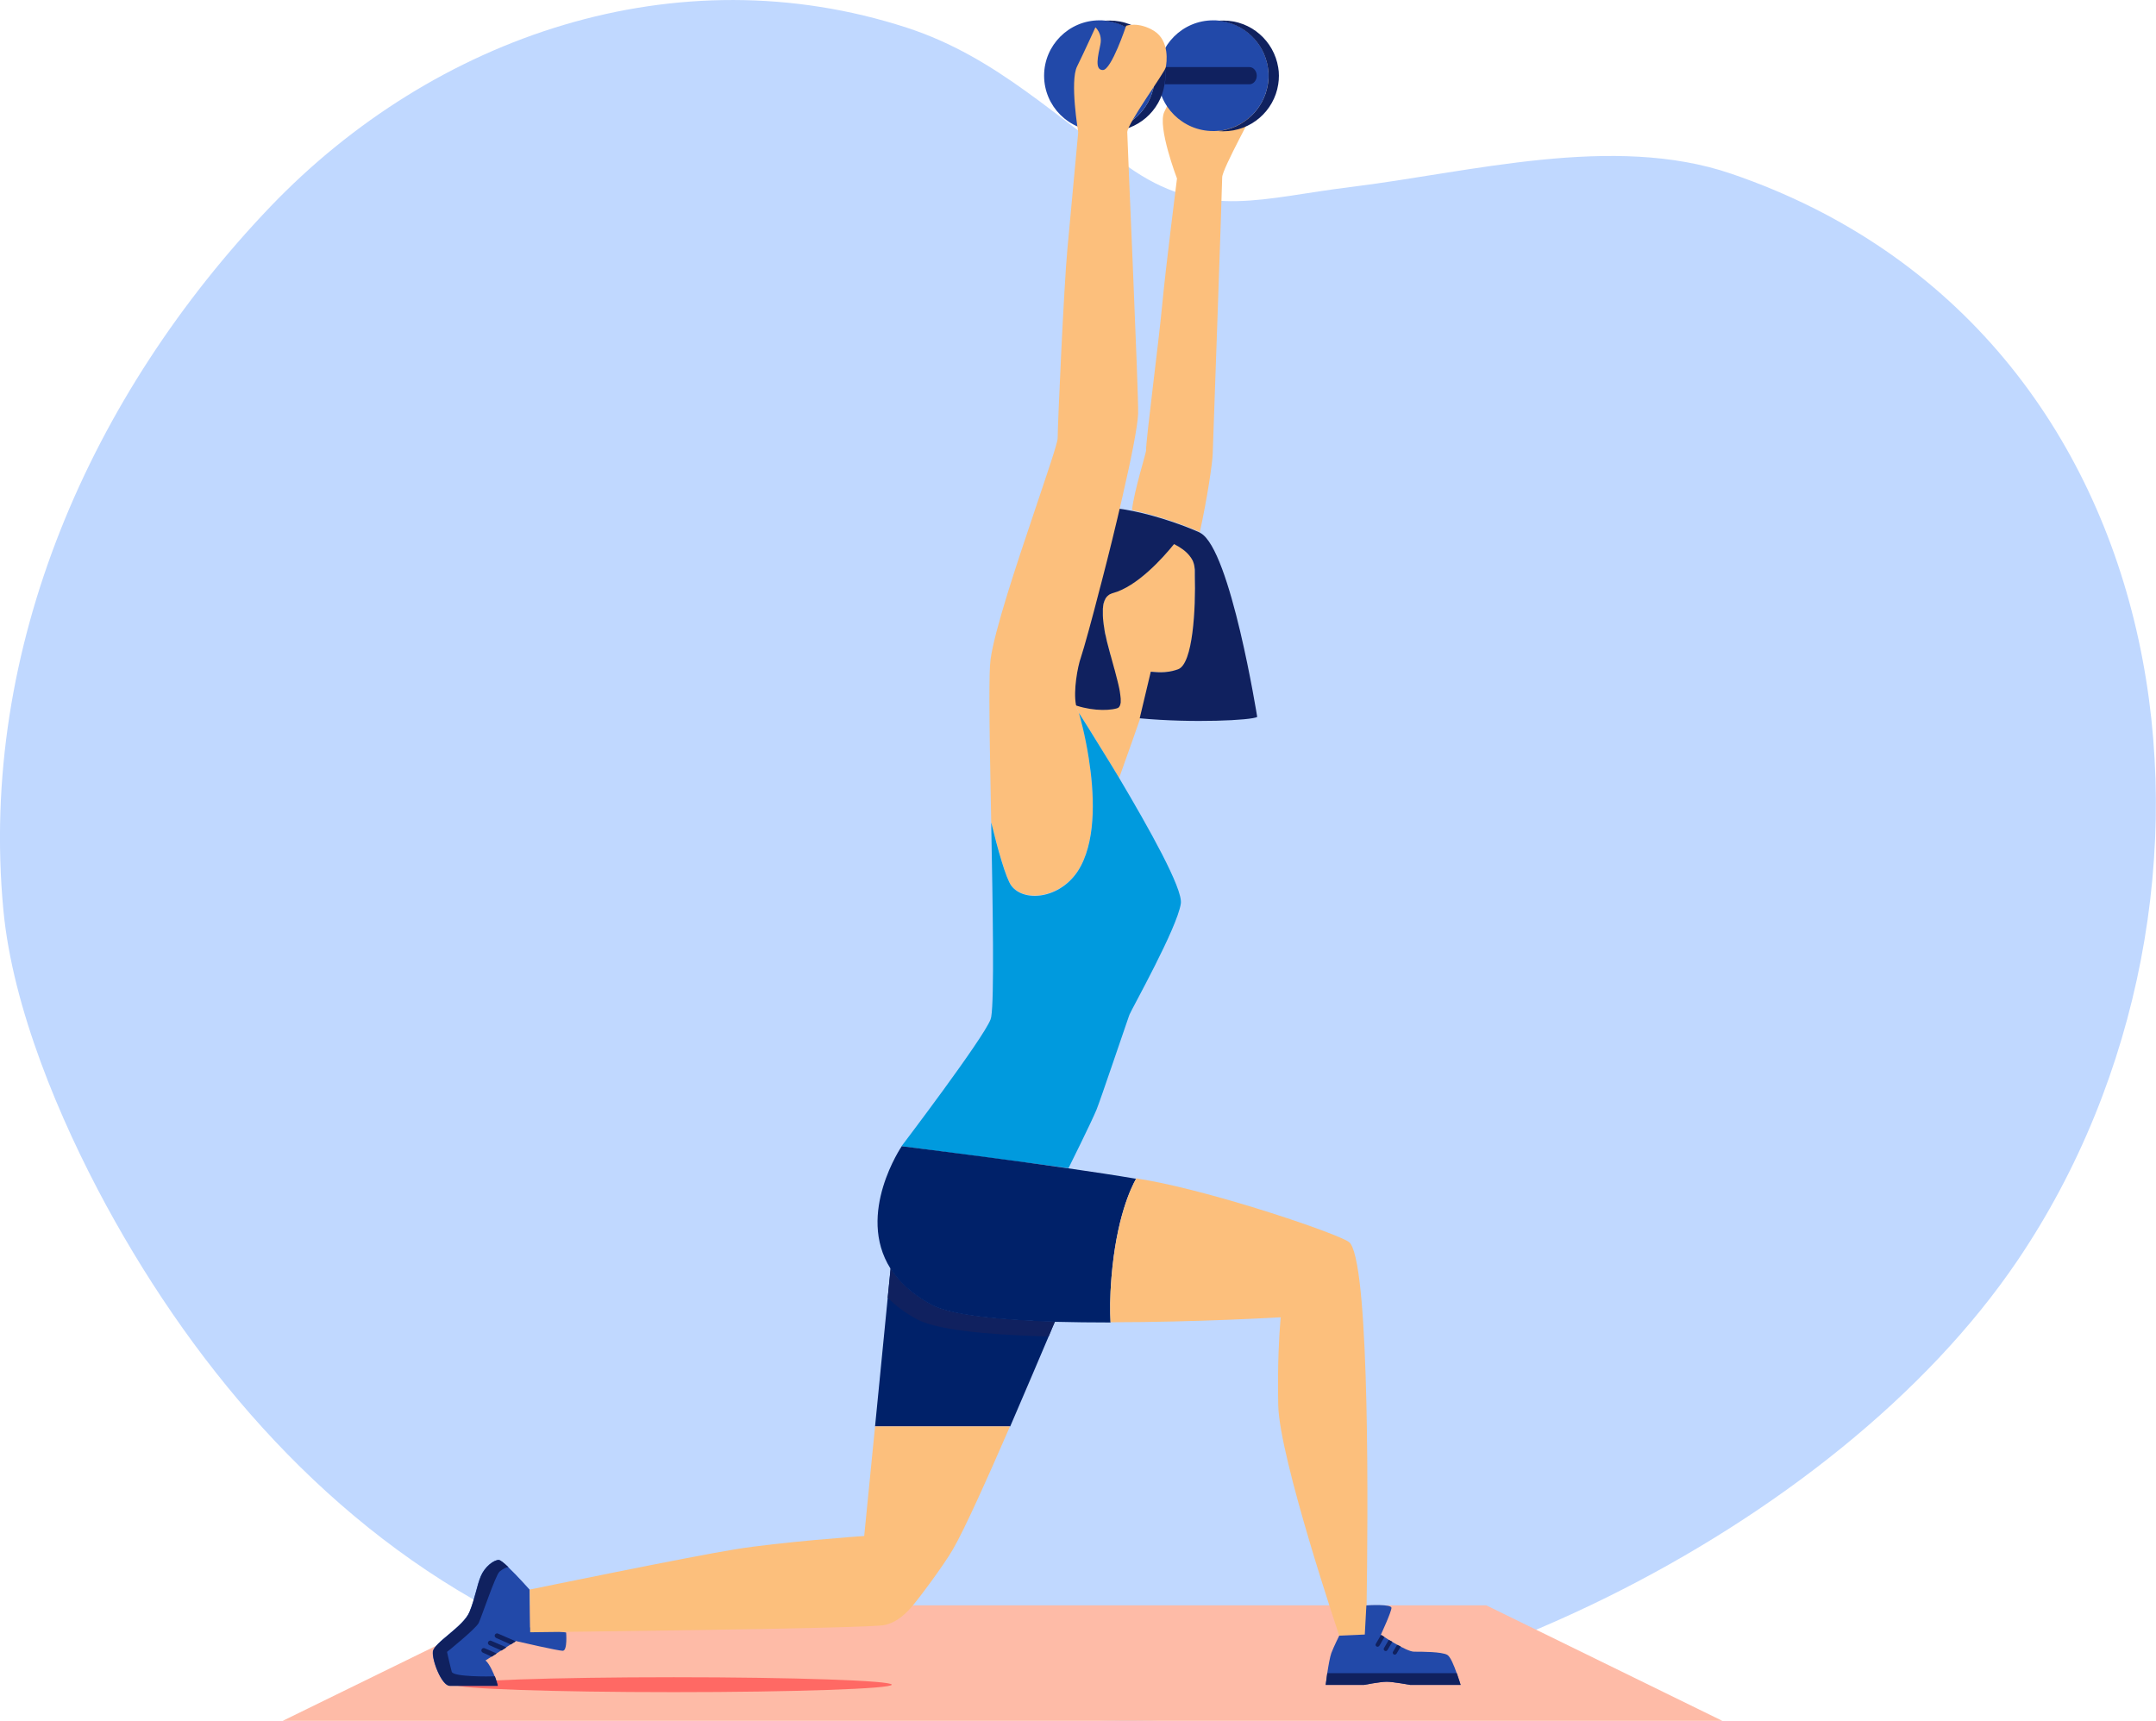 <?xml version="1.0" encoding="utf-8"?>
<!-- Generator: Adobe Illustrator 24.1.1, SVG Export Plug-In . SVG Version: 6.00 Build 0)  -->
<svg version="1.1" id="Capa_1" xmlns="http://www.w3.org/2000/svg" xmlns:xlink="http://www.w3.org/1999/xlink" x="0px" y="0px"
	 viewBox="0 0 954 761.6" style="enable-background:new 0 0 954 761.6;" xml:space="preserve">
<style type="text/css">
	.st0{fill:#C0D8FF;}
	.st1{fill:#FCBF7C;}
	.st2{fill:#FEBBA7;}
	.st3{fill:#FF6964;}
	.st4{fill:#2249A9;}
	.st5{fill:#10215F;}
	.st6{fill:#009ADE;}
	.st7{fill:#002169;}
</style>
<g>
	<g>
		<g>
			<g>
				<g>
					<path id="SVGID_1_" class="st0" d="M288.1,740.1c-22-5.9-43.5-13.8-64.4-24.5C146.5,676,87.9,608.7,46.9,533.3
						c-20.6-38-41.3-87.2-45.4-130.5c-11-116.3,39-228.5,118.1-311.3c72.6-75.8,179.8-112.4,281.8-79.2
						c40.4,13.2,66.5,40.8,100.7,63.5c32.1,21.2,56.9,11.7,95.3,7c53.2-6.5,116.4-23.8,168.7-5.9c203,69.3,235.3,320.4,126.6,481
						c-80.4,118.9-267.7,211-410.5,203.2C417,757.7,350.7,756.9,288.1,740.1z"/>
				</g>
			</g>
		</g>
	</g>
</g>
<g id="white_x5F_background">
</g>
<g id="all_x5F_picture">
	<g id="people">
		<g id="_x33__WOMAN">
			<path id="RIGHT_HAND_2_" class="st1" d="M556.3,45.8c-0.5,2.2-15.5,28.9-15.5,32.7s-3.9,114.3-4.2,122.5
				c-0.1,3.8-2.4,19.6-5.7,34.5c-0.2-0.1-0.3-0.2-0.5-0.3c-6-2.6-17.6-6.9-29.3-9.4l-0.2-0.2c1-8.6,6.2-25,6.2-26.1
				c0-5.4,5.6-47.8,7.2-65c1.4-15.2,6.5-55.5,6.5-55.5s-8.8-23-5.6-29.5c3.2-6.5,8.1-17.3,8.1-17.3s3.2,2.7,2.2,7.6
				s-2.7,11.3,1.1,11.3s10.3-18.9,10.3-18.9s5.4-2.7,12.4,1.6C556.3,38.2,556.8,43.6,556.3,45.8z"/>
			<polygon class="st2" points="229.5,710.5 125.1,761.6 762.1,761.6 657.7,710.5 			"/>
			<path id="SHADOW_7_" class="st3" d="M394.6,745.6c0,1.8-43.2,3.3-96.5,3.3s-96.5-1.5-96.5-3.3s43.2-3.3,96.5-3.3
				S394.6,743.8,394.6,745.6z"/>
			<g id="DUMBBELL_2_">
				<g>
					<path class="st4" d="M561.3,33.5c0,12.8-9.8,23.3-22.2,24.4c-0.8,0.1-1.5,0.1-2.3,0.1c-13.5,0-24.5-11-24.5-24.5
						S523.3,9,536.8,9c0.8,0,1.5,0,2.3,0.1C551.5,10.2,561.3,20.7,561.3,33.5z"/>
					<path class="st5" d="M565.9,33.5c0,1.3-0.1,2.6-0.3,3.8c-1.8,11.8-12,20.8-24.3,20.8c-0.8,0-1.5,0-2.3-0.1
						c11.2-1,20.2-9.6,22-20.6c0.2-1.2,0.3-2.5,0.3-3.8s-0.1-2.6-0.3-3.8c-1.7-11-10.7-19.6-22-20.6c0.8-0.1,1.5-0.1,2.3-0.1
						c12.3,0,22.4,9,24.3,20.8C565.8,31,565.9,32.2,565.9,33.5z"/>
				</g>
				<g>
					<path class="st4" d="M511,33.5c0,12.8-9.8,23.3-22.2,24.4c-0.8,0.1-1.5,0.1-2.3,0.1C473,58,462,47,462,33.5S473,9,486.5,9
						c0.8,0,1.5,0,2.3,0.1C501.2,10.2,511,20.7,511,33.5z"/>
					<path class="st5" d="M515.6,33.5c0,1.3-0.1,2.6-0.3,3.8c-1.8,11.8-12,20.8-24.3,20.8c-0.8,0-1.5,0-2.3-0.1
						c11.2-1,20.2-9.6,22-20.6c0.2-1.2,0.3-2.5,0.3-3.8s-0.1-2.6-0.3-3.8c-1.7-11-10.7-19.6-22-20.6c0.8-0.1,1.5-0.1,2.3-0.1
						c12.3,0,22.4,9,24.3,20.8C515.5,31,515.6,32.2,515.6,33.5z"/>
				</g>
				<path class="st5" d="M556.1,33.5c0,2.1-1.5,3.8-3.2,3.8h-37.5c0.2-1.2,0.3-2.5,0.3-3.8s-0.1-2.6-0.3-3.8h37.5
					C554.6,29.7,556.1,31.4,556.1,33.5z"/>
			</g>
			<g id="HEAD_2_">
				<path id="HEAD_5_" class="st1" d="M521.4,296.3c-5.8,2-10.6,1-11.8,1h-0.1l0,0l0,0h-0.1c-0.1,0-0.1,0-0.1,0l0,0l-4.6,19.7
					l-0.2,1l-3.6,10.3l-5.7,16c-1.9-3.2-3.8-6.3-5.6-9.2l0,0c-6-9.8-10.8-17.4-12.2-19.6c-0.1-0.1-0.1-0.2-0.2-0.3
					c-0.5-0.8-0.9-1.9-1.1-3.2c6.7,2.2,13.8,2.4,17.9,1.3c0.3-0.1,0.7-0.3,0.9-0.5s0.3-0.4,0.4-0.6c0.2-0.4,0.3-0.9,0.4-1.5
					c0-0.1,0-0.3,0-0.4s0-0.3,0-0.4s0-0.1,0-0.2c0-0.2,0-0.3,0-0.5c0-0.1,0-0.1,0-0.2s0-0.2,0-0.3c0-0.5-0.1-1.1-0.2-1.8
					c0-0.4-0.1-0.7-0.2-1.1c0-0.1-0.1-0.3-0.1-0.4s0-0.2-0.1-0.4c0-0.1,0-0.2,0-0.3c-0.1-0.3-0.1-0.6-0.2-1c0-0.2-0.1-0.5-0.2-0.7
					c0-0.2-0.1-0.4-0.1-0.6c-0.1-0.3-0.1-0.5-0.2-0.8c-0.1-0.6-0.3-1.1-0.4-1.7c-0.2-0.9-0.5-1.7-0.7-2.6c-0.1-0.4-0.2-0.8-0.3-1.1
					c0-0.1,0-0.1,0-0.2c0,0,0-0.1,0-0.2c0-0.2-0.1-0.4-0.2-0.5c-0.3-1.3-0.7-2.5-1-3.8c-0.1-0.4-0.2-0.7-0.3-1.1l0,0
					c-0.1-0.3-0.2-0.6-0.3-1c-0.5-1.9-1-3.8-1.5-5.7c-0.2-0.8-0.4-1.6-0.5-2.3s-0.3-1.5-0.5-2.3c0-0.3-0.1-0.5-0.1-0.7
					c0-0.3-0.1-0.5-0.1-0.7c-0.2-1-0.3-1.9-0.4-2.9c-0.1-0.9-0.2-1.8-0.2-2.7c0-0.4,0-0.8,0-1.3c0-0.4,0-0.8,0-1.2
					c0-0.4,0.1-0.8,0.1-1.1c0-0.4,0.1-0.7,0.2-1.1c0.1-0.5,0.2-0.9,0.4-1.3c0-0.1,0.1-0.3,0.1-0.4s0.1-0.1,0.1-0.2
					c0.1-0.2,0.2-0.4,0.3-0.6c0.1-0.1,0.2-0.3,0.2-0.4c0.3-0.4,0.7-0.8,1.1-1.2c0.1-0.1,0.3-0.2,0.4-0.3c0.1-0.1,0.2-0.1,0.3-0.2
					c0.1,0,0.2-0.1,0.3-0.1c0.3-0.1,0.6-0.3,1-0.4c10.8-2.9,22.2-15.6,27.1-21.7c5.2,2.6,8.9,6.1,9.1,10.6c0,0.5,0,0.9,0.1,1.4
					c0,0.3,0,0.5,0,0.8c0,0.4,0,0.8,0,1.1C529.2,269.3,528,293.9,521.4,296.3z"/>
				<path id="SHADOW_5_" class="st1" d="M509.4,297.3L509.4,297.3c-0.2,0-0.2,0-0.2,0l0,0l0,0l-4.6,19.7c-2.5-0.8-6-2.7-8.9-7
					c0-0.1,0-0.1,0-0.2s0-0.1,0-0.2c0-0.2,0-0.3,0-0.5c0-0.1,0-0.1,0-0.2s0-0.2,0-0.3c0-0.5-0.1-1.1-0.2-1.8c-0.1-0.5-0.2-1-0.3-1.5
					c0-0.1,0-0.2-0.1-0.4c-0.1-0.4-0.2-0.8-0.3-1.2c0-0.2-0.1-0.5-0.2-0.7c0-0.2-0.1-0.4-0.1-0.6c-0.1-0.3-0.1-0.5-0.2-0.8
					c-0.1-0.6-0.3-1.1-0.4-1.7c-0.2-0.9-0.5-1.7-0.7-2.6c-0.1-0.5-0.2-0.9-0.4-1.4c0,0,0-0.1,0-0.2c0-0.2-0.1-0.4-0.2-0.5
					c-0.3-1.3-0.7-2.5-1-3.8c-0.1-0.4-0.2-0.7-0.3-1.1l0,0C493.2,291.4,503.5,297,509.4,297.3z"/>
				<path class="st5" d="M556.3,317.3c-2.5,1.5-28.5,2.8-52,0.6l4.9-20.6c0,0,0.1,0,0.2,0l0,0h0.1c1.3,0,6,1,11.8-1.1
					c6.6-2.4,7.8-27,7.4-41.5c0-0.4,0-0.8,0-1.1c0-0.3,0-0.5,0-0.8c0-0.5,0-1-0.1-1.4c-0.1-1.2-0.4-2.3-0.9-3.4
					c-0.4-0.7-0.8-1.4-1.4-2.1c-1.6-2-4-3.7-6.8-5.1c-4.9,6.1-16.3,18.8-27.1,21.7c-0.3,0.1-0.7,0.2-1,0.4c-0.1,0-0.2,0.1-0.3,0.1
					c-0.1,0.1-0.2,0.1-0.3,0.2s-0.3,0.2-0.4,0.3c-0.4,0.3-0.8,0.7-1.1,1.2c-0.1,0.1-0.2,0.2-0.2,0.4c-0.1,0.2-0.2,0.4-0.3,0.6
					c0,0.1-0.1,0.1-0.1,0.2c-0.1,0.1-0.1,0.3-0.1,0.4c-0.2,0.4-0.3,0.8-0.4,1.3c0,0,0,0.1,0,0.2c-0.1,0.3-0.1,0.6-0.1,0.9
					c-0.1,0.4-0.1,0.7-0.1,1.1s0,0.8,0,1.2c0,0.4,0,0.8,0,1.3c0,0.9,0.1,1.7,0.2,2.7c0.1,0.9,0.2,1.9,0.4,2.9c0,0.3,0.1,0.5,0.1,0.7
					c0,0.3,0.1,0.5,0.1,0.7c0.1,0.8,0.3,1.5,0.5,2.3s0.3,1.5,0.5,2.3c0.5,1.9,1,3.8,1.5,5.7c0.1,0.3,0.2,0.6,0.3,1
					c0.4,1.5,0.8,3,1.2,4.4c0.1,0.5,0.3,1,0.4,1.4c0.8,3.1,1.6,6,2.1,8.5c0.1,0.4,0.1,0.7,0.2,1.1c0.2,1.2,0.3,2.3,0.4,3.2
					c0,0.3,0,0.6,0,0.9c0,0.1,0,0.3,0,0.4s0,0.3,0,0.4c-0.1,0.6-0.2,1.1-0.4,1.5c-0.1,0.2-0.3,0.4-0.4,0.6c-0.2,0.2-0.5,0.4-0.9,0.5
					c-4.6,1.3-13,0.9-20.3-2.1c0,0.1,0,0.2,0,0.3c-8.5-2.8-14.5-6.5-15.6-11.4c-4.7-20.5,0.3-62.3,13-72.1c6.4-5,18.3-4.4,30.1-2
					c11.7,2.4,23.3,6.7,29.3,9.4c0.2,0.1,0.3,0.2,0.5,0.3C544.5,243.2,556.3,317.3,556.3,317.3z"/>
			</g>
			<path id="LEFT_HAND_2_" class="st1" d="M515.8,29.9c-0.5,2.2-17,24.9-17,28.6s5.1,116.3,4.8,124.6c-0.2,5.7-3.1,20.1-6.9,36.6
				c-2.8,12.3-6.1,25.7-9.2,37.6c-0.2,0.6-0.3,1.3-0.5,1.9c-0.1,0.4-0.2,0.7-0.3,1.1c-1.8,7.2-3.6,13.7-5,18.9
				c-1.5,5.6-2.8,9.8-3.4,11.7c-1.5,4.2-3.4,14.8-2.2,21l0,0c0.2,1.3,0.6,2.4,1.1,3.2c0,0.1,0.1,0.2,0.2,0.3c0.3,1,2.7,9.3,4.4,20.3
				c2.3,14.7,3.4,34.3-3.5,47.4c-7.5,14.3-24.9,16.7-30.8,8.8c-2.4-3.2-5.9-16-8.9-28c-0.2-11.6-0.4-23-0.6-33.2
				c-0.1-7.7-0.2-14.7-0.2-20.7c0-8.7,0.1-15.2,0.5-18c1.6-12.5,11.3-41.6,19.2-65c5.7-17,10.5-30.9,10.5-33.1
				c0-5.4,2.7-66.3,4.3-83.6c1.4-15.2,4.8-51.8,4.8-51.8s-3.8-22.6-0.5-29.1c3.2-6.5,8.1-17.3,8.1-17.3s3.2,2.7,2.2,7.6
				S484.2,31,488,31s10.3-19.6,10.3-19.6s5.4-2,12.4,2.3C517.6,18.1,516.3,27.8,515.8,29.9z"/>
			<path id="TOP_3_" class="st6" d="M522.5,399.9c-1.6,10.8-21.6,46.4-22.7,49.1c-0.1,0.2-0.2,0.6-0.4,1.1c-2.3,6.5-12.2,36-14.2,41
				c-2.2,5.4-12.4,25.9-12.4,25.9l-73.9-9.7c0,0,36.1-47.5,39.4-56.1c0.1-0.3,0.2-0.6,0.3-1.1c1.4-8.2,0.7-48.2,0-86.1
				c2.9,11.9,6.5,24.8,8.9,28c5.9,7.9,23.3,5.6,30.8-8.8c6.9-13.1,5.8-32.7,3.5-47.4c-1.7-11-4.1-19.2-4.4-20.3
				c1.4,2.2,6.2,9.8,12.2,19.6l0,0c1.8,2.9,3.7,6,5.6,9.2C508.2,366.2,523.5,393.4,522.5,399.9z"/>
			<g id="SHOE_1_">
				<path class="st4" d="M249,730.6c-2,0-19-3.9-20.7-4.3l-13.5,8.6c0,0,1.4,0.7,3.6,5.8c0.2,0.4,0.3,0.8,0.5,1.2
					c0.8,2.1,1.3,4.2,1.3,4.2s-17.6,0-21.2,0s-7.9-11.2-7.5-15.1c0.4-4,13.5-11,16.2-17.6c2.5-6.1,3.2-11.5,5-15.8s5.8-7.2,7.9-7.2
					c0.7,0,2.3,1.3,4.3,3.2c4.1,3.9,9.5,10,9.5,10l0.2,16.7l0.1-0.1l15.8,2.3C250.5,722.4,251.2,730.6,249,730.6z"/>
				<g>
					<path class="st5" d="M228.2,726.4l-2.2,1.4l-6.5-2.9c-0.5-0.3-0.8-0.9-0.5-1.4c0.2-0.5,0.9-0.8,1.4-0.5L228.2,726.4z"/>
					<path class="st5" d="M224.1,729.1l-2.2,1.4l-5.4-2.4c-0.5-0.3-0.8-0.9-0.5-1.4c0.2-0.5,0.9-0.8,1.4-0.5L224.1,729.1z"/>
					<path class="st5" d="M219.8,731.8l-2.2,1.4l-4-1.8c-0.5-0.3-0.8-0.9-0.5-1.4c0.2-0.5,0.9-0.8,1.4-0.5L219.8,731.8z"/>
				</g>
				<path class="st5" d="M197.8,731.1c0,0,1.4,6.3,2.1,8.8c0.7,2.3,16.5,2.1,19.1,2c0.8,2.1,1.3,4.2,1.3,4.2s-17.6,0-21.2,0
					s-7.9-11.2-7.5-15.1c0.4-4,13.5-11,16.2-17.6c2.5-6.1,3.2-11.5,5-15.8s5.8-7.2,7.9-7.2c0.7,0,2.3,1.3,4.3,3.2
					c-0.8,0-2.1,0.4-4,2c-1.8,1.7-7.9,20-9.2,22.7C210.5,720.9,197.8,731.1,197.8,731.1z"/>
			</g>
			<g id="LEGS_2_">
				<g id="BOTTOM_LEG">
					<path id="PANTS" class="st7" d="M466.8,584.9c-0.4,0.9-1.4,3.2-2.8,6.6c-3.6,8.5-10.1,23.8-17,39.8h-59.8l5.6-56.9l1.3-13
						c3.7,5.8,9.4,11.3,18,16C420.5,582,442.2,584.1,466.8,584.9z"/>
					<path id="SHADOW_6_" class="st5" d="M466.8,584.9c-0.4,0.9-1.4,3.2-2.8,6.6c-1.2,0-2.4-0.1-3.6-0.1
						c-24.5-0.8-46.3-2.9-54.8-7.6c-5.3-2.9-9.5-6.1-12.8-9.5l1.3-13c3.7,5.8,9.4,11.3,18,16C420.5,582,442.2,584.1,466.8,584.9z"/>
					<path id="LEG" class="st1" d="M446.9,631.3c-9.6,22.1-20.1,45.6-25.3,54.5c-4.2,7.2-15.3,22.1-18.5,25.7
						c-4.1,4.6-7.7,6.8-11.6,7.7c-7,1.6-156.9,3.2-156.9,3.2l-0.2-18.9c0,0,70.8-14.6,90.8-17.8c19.5-3.2,55.4-5.8,57.1-5.9h0.1
						l4.8-48.5H446.9L446.9,631.3z"/>
				</g>
				<g id="TOP_LEG">
					<path id="PANTS_1_" class="st7" d="M491.8,565.5c-0.7,8.5-0.6,15.1-0.4,19.8c-8.3,0-16.6-0.1-24.6-0.3
						c-24.5-0.8-46.3-2.9-54.8-7.6c-8.6-4.7-14.3-10.2-18-16c-15.3-24.3,5-54.1,5-54.1s69.1,8.5,103.7,14.4
						C500.4,525.8,493.9,539.2,491.8,565.5z"/>
					<path id="LEG_1_" class="st1" d="M604.7,710.5C604.6,710.5,604.6,710.5,604.7,710.5l-0.8,12.9l-11.3,0.5
						c0,0-26.4-78.2-27-101.9c-0.4-18.7,0.5-31.7,0.9-36.7c0.1-1.5,0.2-2.3,0.2-2.3s-37,2.2-75.3,2.2c-0.3-4.7-0.3-11.3,0.4-19.8
						c2.2-26.2,8.6-39.7,11-43.9c1.4,0.3,2.8,0.5,4.1,0.7c32.9,5.9,85.5,24,90,27.5c0.3,0.2,0.6,0.5,0.8,0.9
						C606.2,563.8,605.3,672,604.7,710.5z"/>
					<g id="SHOE">
						<path class="st4" d="M646.3,745.7H624c0,0-7.5-1.4-10.4-1.4s-10.1,1.4-10.1,1.4h-16.9c0,0,0.3-2.3,0.7-5.2
							c0.5-3.3,1.2-7.3,1.8-8.9c1.1-2.9,3.5-7.7,3.5-7.7l11.3-0.5l0.7-12.9c0,0,0,0,0.1,0c1.1-0.1,11-0.6,11,1.1
							c0,1.8-4.7,11.9-4.7,11.9s11.2,7.5,14.7,7.5c3.6,0,12.2,0,14.7,1.4c1.4,0.8,3,4.8,4.2,8.2
							C645.6,743.3,646.3,745.7,646.3,745.7z"/>
						<path class="st5" d="M646.3,745.7H624c0,0-7.5-1.4-10.4-1.4s-10.1,1.4-10.1,1.4h-16.9c0,0,0.3-2.3,0.7-5.2h57.3
							C645.6,743.3,646.3,745.7,646.3,745.7z"/>
						<g>
							<path class="st5" d="M612.6,724.5l-2.2,3.8c-0.2,0.3-0.5,0.5-0.8,0.5c-0.2,0-0.3,0-0.5-0.1c-0.4-0.3-0.6-0.8-0.3-1.2l2.2-3.8
								C611.2,723.6,611.8,723.9,612.6,724.5z"/>
							<path class="st5" d="M616.1,726.6l-2.1,3.6c-0.2,0.3-0.5,0.5-0.8,0.5c-0.2,0-0.3,0-0.5-0.1c-0.4-0.3-0.6-0.8-0.3-1.2l2.1-3.6
								C615,726,615.5,726.3,616.1,726.6z"/>
							<path class="st5" d="M619.8,728.7l-1.8,3.1c-0.2,0.3-0.5,0.5-0.8,0.5c-0.2,0-0.3,0-0.5-0.1c-0.4-0.3-0.6-0.8-0.3-1.2l1.8-3
								C618.7,728.1,619.2,728.4,619.8,728.7z"/>
						</g>
					</g>
				</g>
			</g>
		</g>
	</g>
</g>
</svg>
